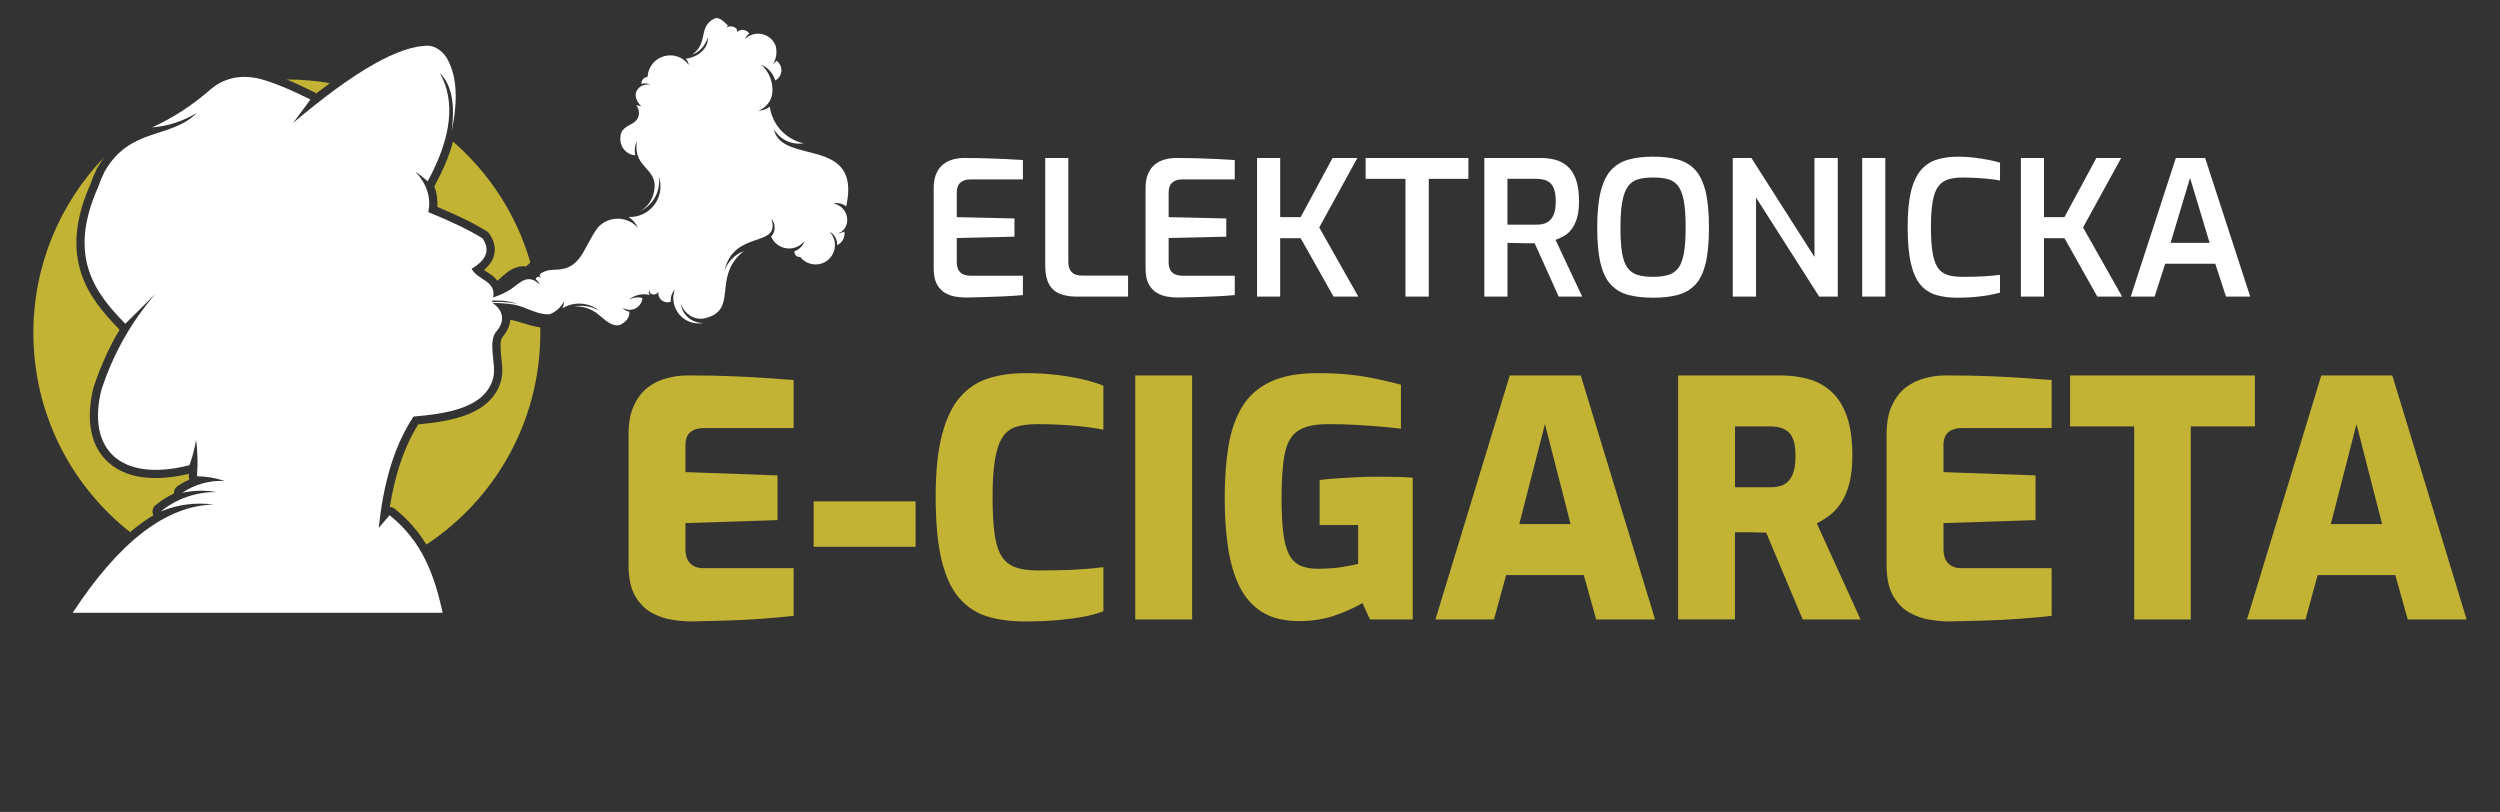<?xml version="1.0" encoding="utf-8"?>
<!-- Generator: Adobe Illustrator 16.0.0, SVG Export Plug-In . SVG Version: 6.00 Build 0)  -->
<!DOCTYPE svg PUBLIC "-//W3C//DTD SVG 1.1//EN" "http://www.w3.org/Graphics/SVG/1.1/DTD/svg11.dtd">
<svg version="1.1" id="Layer_1" xmlns="http://www.w3.org/2000/svg" xmlns:xlink="http://www.w3.org/1999/xlink" x="0px" y="0px"
	 width="214px" height="69.5px" viewBox="-15.125 5.583 214 69.5" enable-background="new -15.125 5.583 214 69.5"
	 xml:space="preserve">
<rect x="-15.125" y="5.583" width="214" height="69.5" fill="#333333" stroke="none"/>
<g>
	<path fill="#C2B334" d="M9.428,12.386c1.257,0,2.488,0.107,3.687,0.313c-0.407,0.298-0.802,0.598-1.179,0.891
		c-0.049-0.045-0.106-0.085-0.171-0.118c-0.753-0.378-1.542-0.754-2.349-1.087H9.428L9.428,12.386z M23.657,17.704
		c3.096,2.692,5.422,6.248,6.603,10.292c-0.033,0.053-0.063,0.108-0.084,0.167c-0.1,0.062-0.188,0.137-0.261,0.226
		c-0.508-0.055-1.028,0.082-1.535,0.441c-0.006,0.004-0.01,0.007-0.016,0.012c-0.316,0.236-0.615,0.507-0.907,0.774
		c-0.116-0.153-0.262-0.298-0.438-0.438c-0.175-0.14-0.46-0.302-0.707-0.482c0.352-0.3,0.649-0.663,0.804-1.099
		c0.257-0.717,0.058-1.419-0.367-2.025c-0.058-0.082-0.123-0.143-0.209-0.195c-1.317-0.81-2.788-1.485-4.229-2.082
		c0.047-0.625-0.047-1.216-0.258-1.772c0.021-0.027,0.038-0.056,0.055-0.086C22.735,20.28,23.303,19.01,23.657,17.704L23.657,17.704
		z M31.12,33.616c0.003,0.155,0.007,0.312,0.007,0.467c0,7.572-3.876,14.234-9.754,18.116c-0.68-1.114-1.55-2.138-2.706-3.062
		c-0.125-0.101-0.275-0.15-0.425-0.154c0.4-2.48,1.104-4.942,2.436-7.073c2.676-0.249,6.313-0.786,7.102-3.803
		c0.192-0.736,0.03-1.61-0.033-2.362c-0.03-0.36-0.092-1.092,0.193-1.376c0.024-0.023,0.04-0.044,0.058-0.067
		c0.323-0.417,0.526-0.879,0.561-1.349c0.559,0.112,1.13,0.319,1.677,0.468C30.524,33.498,30.82,33.568,31.12,33.616L31.12,33.616z
		 M-3.99,51.134C-9.031,47.162-12.268,41-12.268,34.083c0-5.838,2.308-11.137,6.059-15.038c-0.211,0.28-0.41,0.586-0.599,0.924
		C-6.813,19.98-6.819,19.99-6.825,20c-0.217,0.438-0.403,0.891-0.561,1.352C-8.466,23.78-9.025,26.413-8.167,29
		c0.635,1.913,1.883,3.371,3.264,4.786c0.006,0.005,0.012,0.011,0.015,0.017c-0.917,1.547-1.658,3.195-2.226,4.936
		c-0.006,0.017-0.009,0.029-0.014,0.049c-0.545,2.193-0.521,4.773,1.294,6.391c1.835,1.634,4.628,1.499,6.88,0.962
		c-0.003,0.053-0.007,0.104-0.011,0.154c-0.008,0.118,0.009,0.227,0.052,0.328c-0.353,0.158-0.692,0.348-1.013,0.563
		c-0.215,0.146-0.326,0.386-0.309,0.631c-0.56,0.271-1.088,0.608-1.575,1.005c-0.258,0.21-0.333,0.564-0.185,0.858
		C-2.688,50.105-3.354,50.595-3.99,51.134z"/>
	<path fill="#FFFFFF" d="M27,31.077c0,0,1.084-0.33,1.76-0.852c0.297-0.23,0.552-0.422,0.773-0.562
		c0.537-0.315,1.044-0.224,1.525,0.272c-0.055-0.179-0.17-0.331-0.323-0.434c0.004-0.104,0.077-0.194,0.179-0.218
		c0.103-0.023,0.208,0.024,0.259,0.118c-0.008-0.065-0.041-0.128-0.096-0.168c-0.023-0.099,0.018-0.197,0.097-0.256
		c0.225-0.124,0.474-0.237,0.744-0.271c0.729-0.096,1.583,0.114,2.477-0.928c0.555-0.648,1-1.867,1.66-2.724
		c0.44-0.484,1.066-0.757,1.72-0.751c0.656,0.005,1.276,0.291,1.708,0.784c-0.171-0.382-0.451-0.707-0.806-0.93
		c0.866,0.039,1.694-0.354,2.214-1.047c0.521-0.694,0.662-1.6,0.38-2.418c0.177,1.244-0.484,2.457-1.627,2.98
		c0.577-0.318,1.001-0.857,1.171-1.495c0.61-2.266-1.814-2.093-1.413-4.473c-0.195,0.36-0.245,0.781-0.142,1.178
		c-0.682-0.049-1.226-0.59-1.28-1.272c-0.121-1.525,1.381-1.105,1.575-2.174c0.057-0.303-0.025-0.615-0.223-0.852
		c0,0,0.268,0.061,0.44,0.088c-0.351-0.317-0.626-0.878-0.408-1.298c0.219-0.419,0.696-0.637,1.154-0.53
		c-0.218-0.142-0.494-0.167-0.734-0.068c-0.016-0.151,0.031-0.302,0.129-0.417c0.1-0.116,0.241-0.185,0.393-0.191
		c0.041-0.827,0.601-1.537,1.396-1.77c0.794-0.233,1.65,0.064,2.128,0.739c-0.02-0.202-0.113-0.391-0.264-0.529
		c1.073-0.127,1.92-0.851,1.925-1.824c-0.313,0.79-0.764,1.277-1.357,1.462c1.399-0.966,0.492-2.324,1.828-3.038
		c0.352-0.188,0.607,0.019,0.9,0.247c0,0,0.118,0.113,0.351,0.341c-0.08,0.027-0.147,0.086-0.185,0.163
		c0.274-0.179,0.637-0.15,0.879,0.069c0.051,0.088,0.071,0.193,0.051,0.294c0.151-0.137,0.355-0.201,0.559-0.176
		c0.202,0.025,0.385,0.138,0.5,0.309c-0.165,0.115-0.292,0.272-0.368,0.459c0.554-0.534,1.409-0.601,2.041-0.16
		c0.278,0.194,0.477,0.462,0.587,0.763c0.132,0.537,0.047,1.105-0.239,1.579l0.304-0.309c0.263,0.183,0.423,0.484,0.423,0.809
		c0,0.366-0.204,0.703-0.53,0.873c-0.178-0.606-0.618-1.103-1.198-1.353c0.686,0.615,1.022,1.503,0.952,2.385
		c-0.065,0.703-0.529,1.311-1.199,1.555c0.358-0.009,0.701-0.128,0.981-0.334c0.213,1.531,1.354,2.785,2.88,3.125
		c-1.015,0.164-2.024-0.319-2.533-1.213c0.636,3.14,7.552,0.507,6.191,6.62c-0.305-0.246-0.705-0.339-1.084-0.25
		c1.288,0.246,1.644,1.982,0.425,2.564c0.175-0.034,0.344-0.089,0.507-0.162c0.074,0.48-0.177,0.958-0.628,1.162
		c0.029-0.478-0.221-0.928-0.643-1.156c0.426,0.444,0.571,1.086,0.377,1.67c-0.193,0.583-0.692,1.012-1.298,1.114
		c-0.607,0.103-1.22-0.138-1.593-0.625c-0.287,0.049-0.536-0.202-0.484-0.488c0.41-0.139,0.73-0.465,0.857-0.878
		c-0.363,0.468-0.948,0.71-1.537,0.634c-0.588-0.076-1.091-0.458-1.324-1.003c0.396-0.422,0.409-1.078,0.024-1.514
		c0.803,2.554-3.234,0.855-4.031,4.482c0.263-0.797,0.875-1.43,1.66-1.72c-2.775,2.205-0.353,5.047-3.343,5.745
		c-0.886,0.206-1.763-0.41-2.05-1.272c0.115,0.98,0.967,1.707,1.953,1.669c-0.543,0.107-1.121,0.004-1.609-0.316
		c-0.838-0.552-1.188-1.606-0.848-2.548c-0.256,0.281-0.38,0.659-0.342,1.04c-0.265,0.105-0.564,0.06-0.785-0.12
		c-0.222-0.178-0.326-0.464-0.276-0.745c-0.097,0.201-0.326,0.302-0.54,0.237c-0.16-0.057-0.26-0.215-0.243-0.385
		c-0.074,0.145-0.058,0.318,0.041,0.446l0,0c-0.619-0.157-1.302-0.02-1.826,0.426c0.36-0.218,0.794-0.279,1.199-0.168
		c-0.031,0.39-0.268,0.731-0.618,0.901c-0.351,0.171-0.764,0.141-1.09-0.076c0.137,0.191,0.352,0.316,0.588,0.338
		c0.032,0.487-0.24,0.869-0.817,1.149c-0.389,0.101-0.835-0.043-1.46-0.595c-0.112-0.098-0.22-0.188-0.329-0.269
		c-0.593-0.515-1.365-0.777-2.149-0.729c0.749-0.133,1.519-0.007,2.181,0.361c-0.905-0.72-2.163-0.802-3.153-0.205
		c0.083-0.182,0.13-0.379,0.135-0.579c-0.262,0.488-0.684,0.871-1.195,1.081c-0.921,0.118-1.969-0.536-2.824-0.753
		c-0.977-0.245-2.364-0.194-2.364-0.194l0.039-0.075c0.789-0.061,1.583-0.013,2.359,0.143c-0.868-0.288-1.516-0.297-2.291-0.283
		L27,31.077z"/>
	<path fill="#FFFFFF" d="M22.771,58.039H-8.902c3.979-6.087,8.004-9.179,12.072-9.268c-1.536-0.208-3.103-0.002-4.535,0.595
		c1.349-1.101,3.045-1.688,4.786-1.659c-0.978-0.175-1.981-0.154-2.951,0.062c1.07-0.727,2.35-1.083,3.641-1.014
		c-0.766-0.256-1.566-0.393-2.372-0.407c0.044-0.588,0.056-1.179,0.032-1.769c-0.01-0.453-0.048-0.904-0.112-1.353v-0.001l0,0l0,0
		c-0.115,0.743-0.306,1.475-0.571,2.181c-5.898,1.491-8.799-1.351-7.532-6.451c1-3.069,2.544-5.809,4.628-8.222l-2.582,2.563
		c-2.456-2.518-5.038-5.633-2.331-11.688c0.152-0.454,0.331-0.884,0.535-1.295c2.184-3.895,5.709-2.801,7.929-5.079
		c-1.163,0.72-2.481,1.151-3.845,1.256c1.774-0.795,3.472-1.903,5.093-3.325c1.148-0.934,2.533-1.211,4.152-0.832
		c1.169,0.32,2.607,0.911,4.315,1.77c-0.986,1.334-1.481,2-1.481,2c5.288-4.476,9.172-6.678,11.655-6.604
		c0.561,0.079,1.051,0.417,1.437,0.956c0.908,1.467,1.065,3.589,0.469,6.369c0.324-2.354-0.008-4.015-1-4.982
		c1.35,2.405,1.002,5.491-1.044,9.261c-0.335-0.298-0.687-0.576-1.055-0.833c0.995,1.081,1.363,2.238,1.105,3.47
		c1.938,0.785,3.482,1.53,4.633,2.238c0.685,0.975,0.375,1.847-0.931,2.615c0.602,1.097,2.405,0.985,1.736,2.884
		c0,0,1.621,0.899,0.464,2.395c-0.901,0.903-0.041,2.901-0.343,4.058c-0.683,2.614-4.043,3.066-6.826,3.31
		c-1.844,2.794-2.613,6.157-2.977,9.531l0.932-1.083C21.029,51.932,22.051,54.792,22.771,58.039z"/>
	<g>
		<path fill="#FFFFFF" d="M67.55,31.051c-0.262,0-0.547-0.024-0.863-0.072c-0.316-0.049-0.618-0.154-0.907-0.32
			c-0.289-0.167-0.524-0.416-0.708-0.748c-0.183-0.333-0.273-0.787-0.273-1.367v-6.848c0-0.504,0.076-0.924,0.227-1.261
			c0.147-0.338,0.348-0.602,0.601-0.796c0.255-0.194,0.53-0.329,0.835-0.41c0.308-0.08,0.61-0.122,0.91-0.122
			c0.75,0,1.427,0.01,2.025,0.031c0.603,0.021,1.148,0.043,1.646,0.064c0.5,0.021,0.962,0.049,1.393,0.08v1.657h-4.486
			c-0.366,0-0.649,0.091-0.86,0.273c-0.208,0.182-0.314,0.467-0.314,0.852v2.106l4.937,0.113v1.56l-4.937,0.112v2.041
			c0,0.323,0.057,0.569,0.17,0.739c0.112,0.175,0.255,0.29,0.433,0.355c0.178,0.063,0.364,0.096,0.556,0.096h4.501v1.656
			c-0.472,0.043-0.988,0.079-1.543,0.105c-0.558,0.026-1.125,0.049-1.695,0.065C68.622,31.026,68.072,31.04,67.55,31.051z"/>
		<path fill="#FFFFFF" d="M76.999,30.971c-0.556,0-1.036-0.086-1.438-0.257c-0.401-0.171-0.705-0.453-0.908-0.844
			c-0.205-0.391-0.306-0.907-0.306-1.551v-9.213h1.977v8.89c0,0.3,0.055,0.539,0.164,0.716c0.106,0.176,0.247,0.297,0.424,0.362
			c0.176,0.063,0.371,0.098,0.587,0.098h3.938v1.801h-4.437V30.971z"/>
		<path fill="#FFFFFF" d="M85.682,31.051c-0.257,0-0.544-0.024-0.86-0.072c-0.315-0.049-0.619-0.154-0.908-0.32
			c-0.287-0.167-0.524-0.416-0.706-0.748c-0.182-0.333-0.273-0.787-0.273-1.367v-6.848c0-0.504,0.074-0.924,0.225-1.261
			c0.15-0.338,0.351-0.602,0.6-0.796c0.253-0.194,0.534-0.329,0.843-0.41c0.301-0.08,0.604-0.122,0.904-0.122
			c0.751,0,1.424,0.01,2.025,0.031c0.601,0.021,1.148,0.043,1.646,0.064c0.5,0.021,0.963,0.049,1.392,0.08v1.657h-4.486
			c-0.365,0-0.652,0.091-0.86,0.273c-0.21,0.182-0.314,0.467-0.314,0.852v2.106l4.935,0.113v1.56l-4.935,0.112v2.041
			c0,0.323,0.057,0.569,0.168,0.739c0.115,0.175,0.258,0.29,0.437,0.355c0.176,0.063,0.362,0.096,0.554,0.096h4.502v1.656
			c-0.472,0.043-0.986,0.079-1.543,0.105s-1.123,0.049-1.695,0.065C86.757,31.026,86.206,31.04,85.682,31.051z"/>
		<path fill="#FFFFFF" d="M92.48,30.971V19.106h1.979v5.063h1.752l2.731-5.063h2.123l-3.263,5.948l3.342,5.916h-2.12l-2.814-5
			h-1.752v5L92.48,30.971L92.48,30.971z"/>
		<path fill="#FFFFFF" d="M105.183,30.971V20.892h-3.41v-1.785h8.796v1.785h-3.392v10.079H105.183z"/>
		<path fill="#FFFFFF" d="M111.935,30.971V19.106h4.824c0.438,0,0.854,0.05,1.243,0.152c0.392,0.103,0.74,0.288,1.046,0.557
			c0.304,0.268,0.549,0.64,0.725,1.116c0.177,0.478,0.266,1.096,0.266,1.856c0,0.589-0.061,1.081-0.177,1.472
			c-0.119,0.391-0.274,0.71-0.469,0.957c-0.191,0.246-0.408,0.438-0.649,0.571c-0.239,0.133-0.479,0.244-0.714,0.33l2.282,4.855
			h-2.011l-2.058-4.566c-0.149,0-0.323,0-0.522,0c-0.198,0-0.406-0.002-0.619-0.008s-0.423-0.01-0.626-0.016
			c-0.203-0.005-0.393-0.009-0.563-0.009v4.599h-1.978V30.971z M113.91,24.814h2.51c0.235,0,0.45-0.029,0.641-0.089
			c0.196-0.058,0.366-0.162,0.515-0.313c0.152-0.15,0.267-0.354,0.349-0.611c0.078-0.257,0.121-0.589,0.121-0.998
			c0-0.396-0.042-0.719-0.121-0.972c-0.082-0.252-0.196-0.445-0.349-0.578c-0.148-0.135-0.323-0.229-0.522-0.281
			c-0.198-0.055-0.407-0.081-0.633-0.081h-2.51V24.814z"/>
		<path fill="#FFFFFF" d="M126.369,31.067c-0.795,0-1.487-0.078-2.083-0.233c-0.595-0.155-1.091-0.438-1.491-0.853
			c-0.403-0.413-0.703-1.016-0.901-1.808c-0.197-0.793-0.298-1.828-0.298-3.102c0-1.286,0.102-2.329,0.307-3.127
			c0.204-0.798,0.507-1.41,0.906-1.832c0.403-0.424,0.903-0.714,1.492-0.876c0.599-0.162,1.287-0.243,2.068-0.243
			c0.806,0,1.508,0.081,2.109,0.243c0.599,0.162,1.097,0.452,1.494,0.876c0.396,0.423,0.692,1.034,0.894,1.832
			c0.197,0.798,0.296,1.841,0.296,3.127c0,1.274-0.099,2.309-0.296,3.102c-0.201,0.792-0.498,1.395-0.903,1.808
			c-0.402,0.414-0.901,0.697-1.494,0.853C127.875,30.988,127.174,31.067,126.369,31.067z M126.369,29.28
			c0.525,0,0.967-0.055,1.326-0.167c0.36-0.113,0.646-0.316,0.86-0.61c0.214-0.296,0.37-0.719,0.465-1.27
			c0.098-0.552,0.146-1.271,0.146-2.162c0-0.944-0.051-1.696-0.151-2.259c-0.102-0.563-0.26-0.992-0.478-1.287
			c-0.215-0.294-0.498-0.493-0.85-0.596c-0.356-0.102-0.795-0.153-1.32-0.153c-0.494,0-0.917,0.051-1.267,0.153
			c-0.356,0.103-0.642,0.3-0.86,0.596c-0.22,0.295-0.385,0.724-0.492,1.287c-0.109,0.562-0.162,1.315-0.162,2.259
			c0,0.89,0.043,1.609,0.137,2.162c0.094,0.551,0.242,0.974,0.46,1.27c0.216,0.293,0.5,0.497,0.858,0.61
			C125.4,29.226,125.844,29.28,126.369,29.28z"/>
		<path fill="#FFFFFF" d="M133.2,30.971V19.106h1.594l5.4,8.472v-8.472h1.994v11.864h-1.593l-5.402-8.473v8.473H133.2z"/>
		<path fill="#FFFFFF" d="M144.278,30.971V19.106h1.979v11.864H144.278z"/>
		<path fill="#FFFFFF" d="M152.427,31.067c-0.695,0-1.309-0.08-1.837-0.241c-0.53-0.16-0.978-0.455-1.337-0.882
			c-0.358-0.43-0.628-1.04-0.809-1.834c-0.183-0.792-0.273-1.833-0.273-3.12c0-1.212,0.093-2.208,0.28-2.99s0.469-1.392,0.836-1.832
			c0.37-0.439,0.825-0.745,1.36-0.916c0.536-0.172,1.145-0.257,1.832-0.257c0.469,0,0.93,0.025,1.373,0.081
			c0.446,0.054,0.857,0.118,1.239,0.193c0.379,0.076,0.708,0.156,0.987,0.24v1.529c-0.182-0.043-0.441-0.083-0.771-0.12
			c-0.334-0.039-0.707-0.07-1.126-0.097c-0.414-0.026-0.854-0.042-1.303-0.042c-0.492,0-0.914,0.058-1.264,0.17
			c-0.346,0.112-0.626,0.319-0.841,0.619c-0.217,0.301-0.371,0.73-0.464,1.285c-0.098,0.557-0.146,1.281-0.146,2.17
			c0,0.879,0.046,1.598,0.135,2.154c0.091,0.557,0.235,0.989,0.434,1.295c0.199,0.305,0.471,0.517,0.82,0.634
			c0.348,0.119,0.786,0.175,1.31,0.175c0.805,0,1.467-0.018,1.98-0.055c0.511-0.038,0.924-0.075,1.235-0.12v1.527
			c-0.303,0.086-0.641,0.161-1.021,0.225c-0.381,0.064-0.786,0.115-1.221,0.153C153.401,31.048,152.935,31.067,152.427,31.067z"/>
		<path fill="#FFFFFF" d="M157.863,30.971V19.106h1.977v5.063h1.751l2.733-5.063h2.123l-3.263,5.948l3.343,5.916h-2.121l-2.815-5
			h-1.751v5L157.863,30.971L157.863,30.971z"/>
		<path fill="#FFFFFF" d="M167.268,30.971l3.859-11.864h2.507l3.859,11.864h-2.073l-0.918-2.813h-4.289l-0.902,2.813H167.268z
			 M170.677,26.373h3.342l-1.675-5.562L170.677,26.373z"/>
	</g>
	<g>
		<path fill="#C2B334" d="M43.999,58.778c-0.451,0-0.981-0.048-1.589-0.142c-0.611-0.094-1.196-0.295-1.76-0.605
			c-0.563-0.312-1.031-0.789-1.408-1.436c-0.374-0.647-0.562-1.527-0.562-2.632V42.731c0-0.976,0.155-1.791,0.465-2.449
			c0.309-0.657,0.703-1.169,1.18-1.534c0.48-0.367,1.018-0.629,1.62-0.788c0.601-0.16,1.183-0.239,1.746-0.239
			c1.501,0,2.804,0.021,3.913,0.069c1.105,0.047,2.082,0.1,2.926,0.157c0.846,0.055,1.604,0.111,2.279,0.167v4.11h-7.655
			c-0.508,0-0.901,0.12-1.184,0.353c-0.28,0.234-0.421,0.605-0.421,1.111v2.308l7.881,0.282v3.827l-7.881,0.255v2.193
			c0,0.415,0.067,0.738,0.198,0.974c0.13,0.231,0.31,0.409,0.535,0.518c0.225,0.115,0.468,0.17,0.731,0.17h7.796v4.083
			c-0.826,0.094-1.745,0.178-2.755,0.254c-1.015,0.074-2.042,0.125-3.084,0.153C45.926,58.734,44.937,58.757,43.999,58.778z"/>
		<path fill="#C2B334" d="M54.526,52.387v-3.885h8.725v3.885H54.526z"/>
		<path fill="#C2B334" d="M72.596,58.778c-1.201,0-2.267-0.142-3.193-0.423c-0.929-0.283-1.728-0.799-2.392-1.55
			c-0.669-0.749-1.174-1.829-1.524-3.235c-0.345-1.407-0.518-3.229-0.518-5.461c0-2.178,0.183-3.955,0.548-5.335
			c0.367-1.379,0.882-2.45,1.548-3.208c0.664-0.76,1.468-1.293,2.406-1.589c0.939-0.301,1.988-0.452,3.153-0.452
			c1.05,0,2.006,0.058,2.87,0.169c0.861,0.114,1.613,0.249,2.253,0.41c0.639,0.159,1.163,0.321,1.577,0.491v3.772
			c-0.359-0.074-0.816-0.15-1.381-0.225c-0.562-0.074-1.208-0.135-1.94-0.183c-0.732-0.047-1.511-0.071-2.336-0.071
			c-0.693,0-1.291,0.077-1.788,0.224c-0.498,0.15-0.891,0.446-1.182,0.888c-0.292,0.441-0.506,1.074-0.647,1.9
			c-0.142,0.826-0.211,1.904-0.211,3.238c0,1.255,0.055,2.298,0.168,3.123c0.113,0.827,0.312,1.465,0.592,1.917
			c0.282,0.448,0.67,0.768,1.168,0.955c0.497,0.188,1.142,0.281,1.929,0.281c1.425,0,2.584-0.027,3.475-0.085
			c0.892-0.057,1.609-0.121,2.154-0.196v3.772c-0.49,0.186-1.051,0.343-1.688,0.464c-0.639,0.121-1.371,0.22-2.195,0.295
			C74.613,58.737,73.666,58.778,72.596,58.778z"/>
		<path fill="#C2B334" d="M82.053,58.609V37.722h4.869v20.887H82.053z"/>
		<path fill="#C2B334" d="M96.07,58.748c-1.298,0-2.354-0.263-3.182-0.786c-0.826-0.527-1.468-1.263-1.928-2.211
			c-0.459-0.949-0.783-2.066-0.971-3.351c-0.188-1.282-0.28-2.687-0.28-4.206c0-1.634,0.108-3.105,0.322-4.422
			c0.216-1.312,0.604-2.434,1.169-3.361c0.562-0.93,1.365-1.643,2.404-2.139c1.042-0.499,2.387-0.747,4.039-0.747
			c1.03,0,1.947,0.044,2.744,0.125c0.799,0.084,1.55,0.204,2.254,0.353c0.703,0.151,1.422,0.319,2.153,0.508v3.771
			c-0.415-0.056-0.939-0.112-1.578-0.169c-0.64-0.056-1.354-0.106-2.152-0.154c-0.798-0.047-1.638-0.07-2.518-0.07
			c-1.13,0-1.978,0.186-2.551,0.563c-0.57,0.375-0.95,1.023-1.141,1.94c-0.187,0.92-0.278,2.187-0.278,3.802
			c0,1.256,0.051,2.278,0.153,3.066s0.276,1.401,0.521,1.843c0.242,0.441,0.567,0.748,0.972,0.914
			c0.401,0.17,0.887,0.253,1.45,0.253c0.731,0,1.401-0.046,2.014-0.138c0.608-0.094,1.092-0.188,1.446-0.281v-3.322h-3.295v-3.854
			c0.416-0.059,0.899-0.106,1.451-0.142c0.555-0.038,1.136-0.073,1.745-0.101c0.61-0.028,1.17-0.042,1.675-0.042
			c0.656,0,1.234,0.007,1.732,0.014c0.496,0.012,0.95,0.035,1.364,0.071v12.135h-3.658l-0.646-1.408
			c-0.509,0.318-1.246,0.656-2.213,1.013C98.321,58.569,97.249,58.748,96.07,58.748z"/>
		<path fill="#C2B334" d="M107.749,58.609l6.361-20.887h6.078l6.361,20.887h-5.039l-1.066-3.803H113.8l-1.042,3.803H107.749z
			 M114.926,50.444h4.392l-2.195-8.556L114.926,50.444z"/>
		<path fill="#C2B334" d="M128.521,58.609V37.722h8.783c0.88,0,1.691,0.106,2.434,0.324c0.74,0.216,1.39,0.581,1.942,1.098
			c0.553,0.514,0.985,1.213,1.292,2.094c0.313,0.884,0.464,2.001,0.464,3.352c0,0.918-0.084,1.703-0.252,2.35
			c-0.169,0.647-0.396,1.191-0.677,1.634c-0.28,0.44-0.604,0.802-0.97,1.083c-0.367,0.283-0.746,0.525-1.142,0.732l3.743,8.221
			h-4.952l-3.126-7.435c-0.187,0-0.399-0.002-0.633-0.013c-0.235-0.009-0.462-0.016-0.689-0.016c-0.227,0-0.455,0-0.688,0
			c-0.235,0-0.454,0-0.662,0v7.46h-4.867V58.609z M133.391,47.292h3.039c0.341,0,0.638-0.043,0.902-0.125
			c0.263-0.084,0.487-0.235,0.675-0.452c0.186-0.215,0.327-0.494,0.421-0.83c0.094-0.338,0.14-0.76,0.14-1.268
			c0-0.505-0.046-0.923-0.14-1.251c-0.094-0.327-0.235-0.582-0.421-0.761c-0.188-0.175-0.413-0.309-0.675-0.394
			c-0.266-0.084-0.562-0.128-0.902-0.128h-3.039V47.292z"/>
		<path fill="#C2B334" d="M151.687,58.778c-0.45,0-0.98-0.048-1.59-0.142s-1.194-0.295-1.76-0.605
			c-0.564-0.312-1.03-0.789-1.407-1.436c-0.375-0.647-0.562-1.527-0.562-2.632V42.731c0-0.976,0.153-1.791,0.463-2.449
			c0.31-0.657,0.705-1.169,1.182-1.534c0.479-0.367,1.017-0.629,1.621-0.788c0.601-0.16,1.181-0.239,1.744-0.239
			c1.499,0,2.804,0.021,3.913,0.069c1.105,0.047,2.081,0.1,2.928,0.157c0.844,0.055,1.604,0.111,2.276,0.167v4.11h-7.654
			c-0.508,0-0.9,0.12-1.184,0.353c-0.279,0.234-0.42,0.605-0.42,1.111v2.308l7.88,0.282v3.827l-7.88,0.255v2.193
			c0,0.415,0.066,0.738,0.199,0.974c0.127,0.231,0.309,0.409,0.532,0.518c0.226,0.115,0.468,0.17,0.731,0.17h7.796v4.083
			c-0.824,0.094-1.745,0.178-2.756,0.254c-1.013,0.074-2.041,0.125-3.084,0.153C153.613,58.734,152.626,58.757,151.687,58.778z"/>
		<path fill="#C2B334" d="M167.563,58.609V42.083h-5.49v-4.361h15.821v4.361h-5.489v16.525H167.563z"/>
		<path fill="#C2B334" d="M177.217,58.609l6.361-20.887h6.078l6.361,20.887h-5.038l-1.069-3.803h-6.643l-1.042,3.803H177.217z
			 M184.394,50.444h4.39l-2.193-8.556L184.394,50.444z"/>
	</g>
</g>
</svg>
